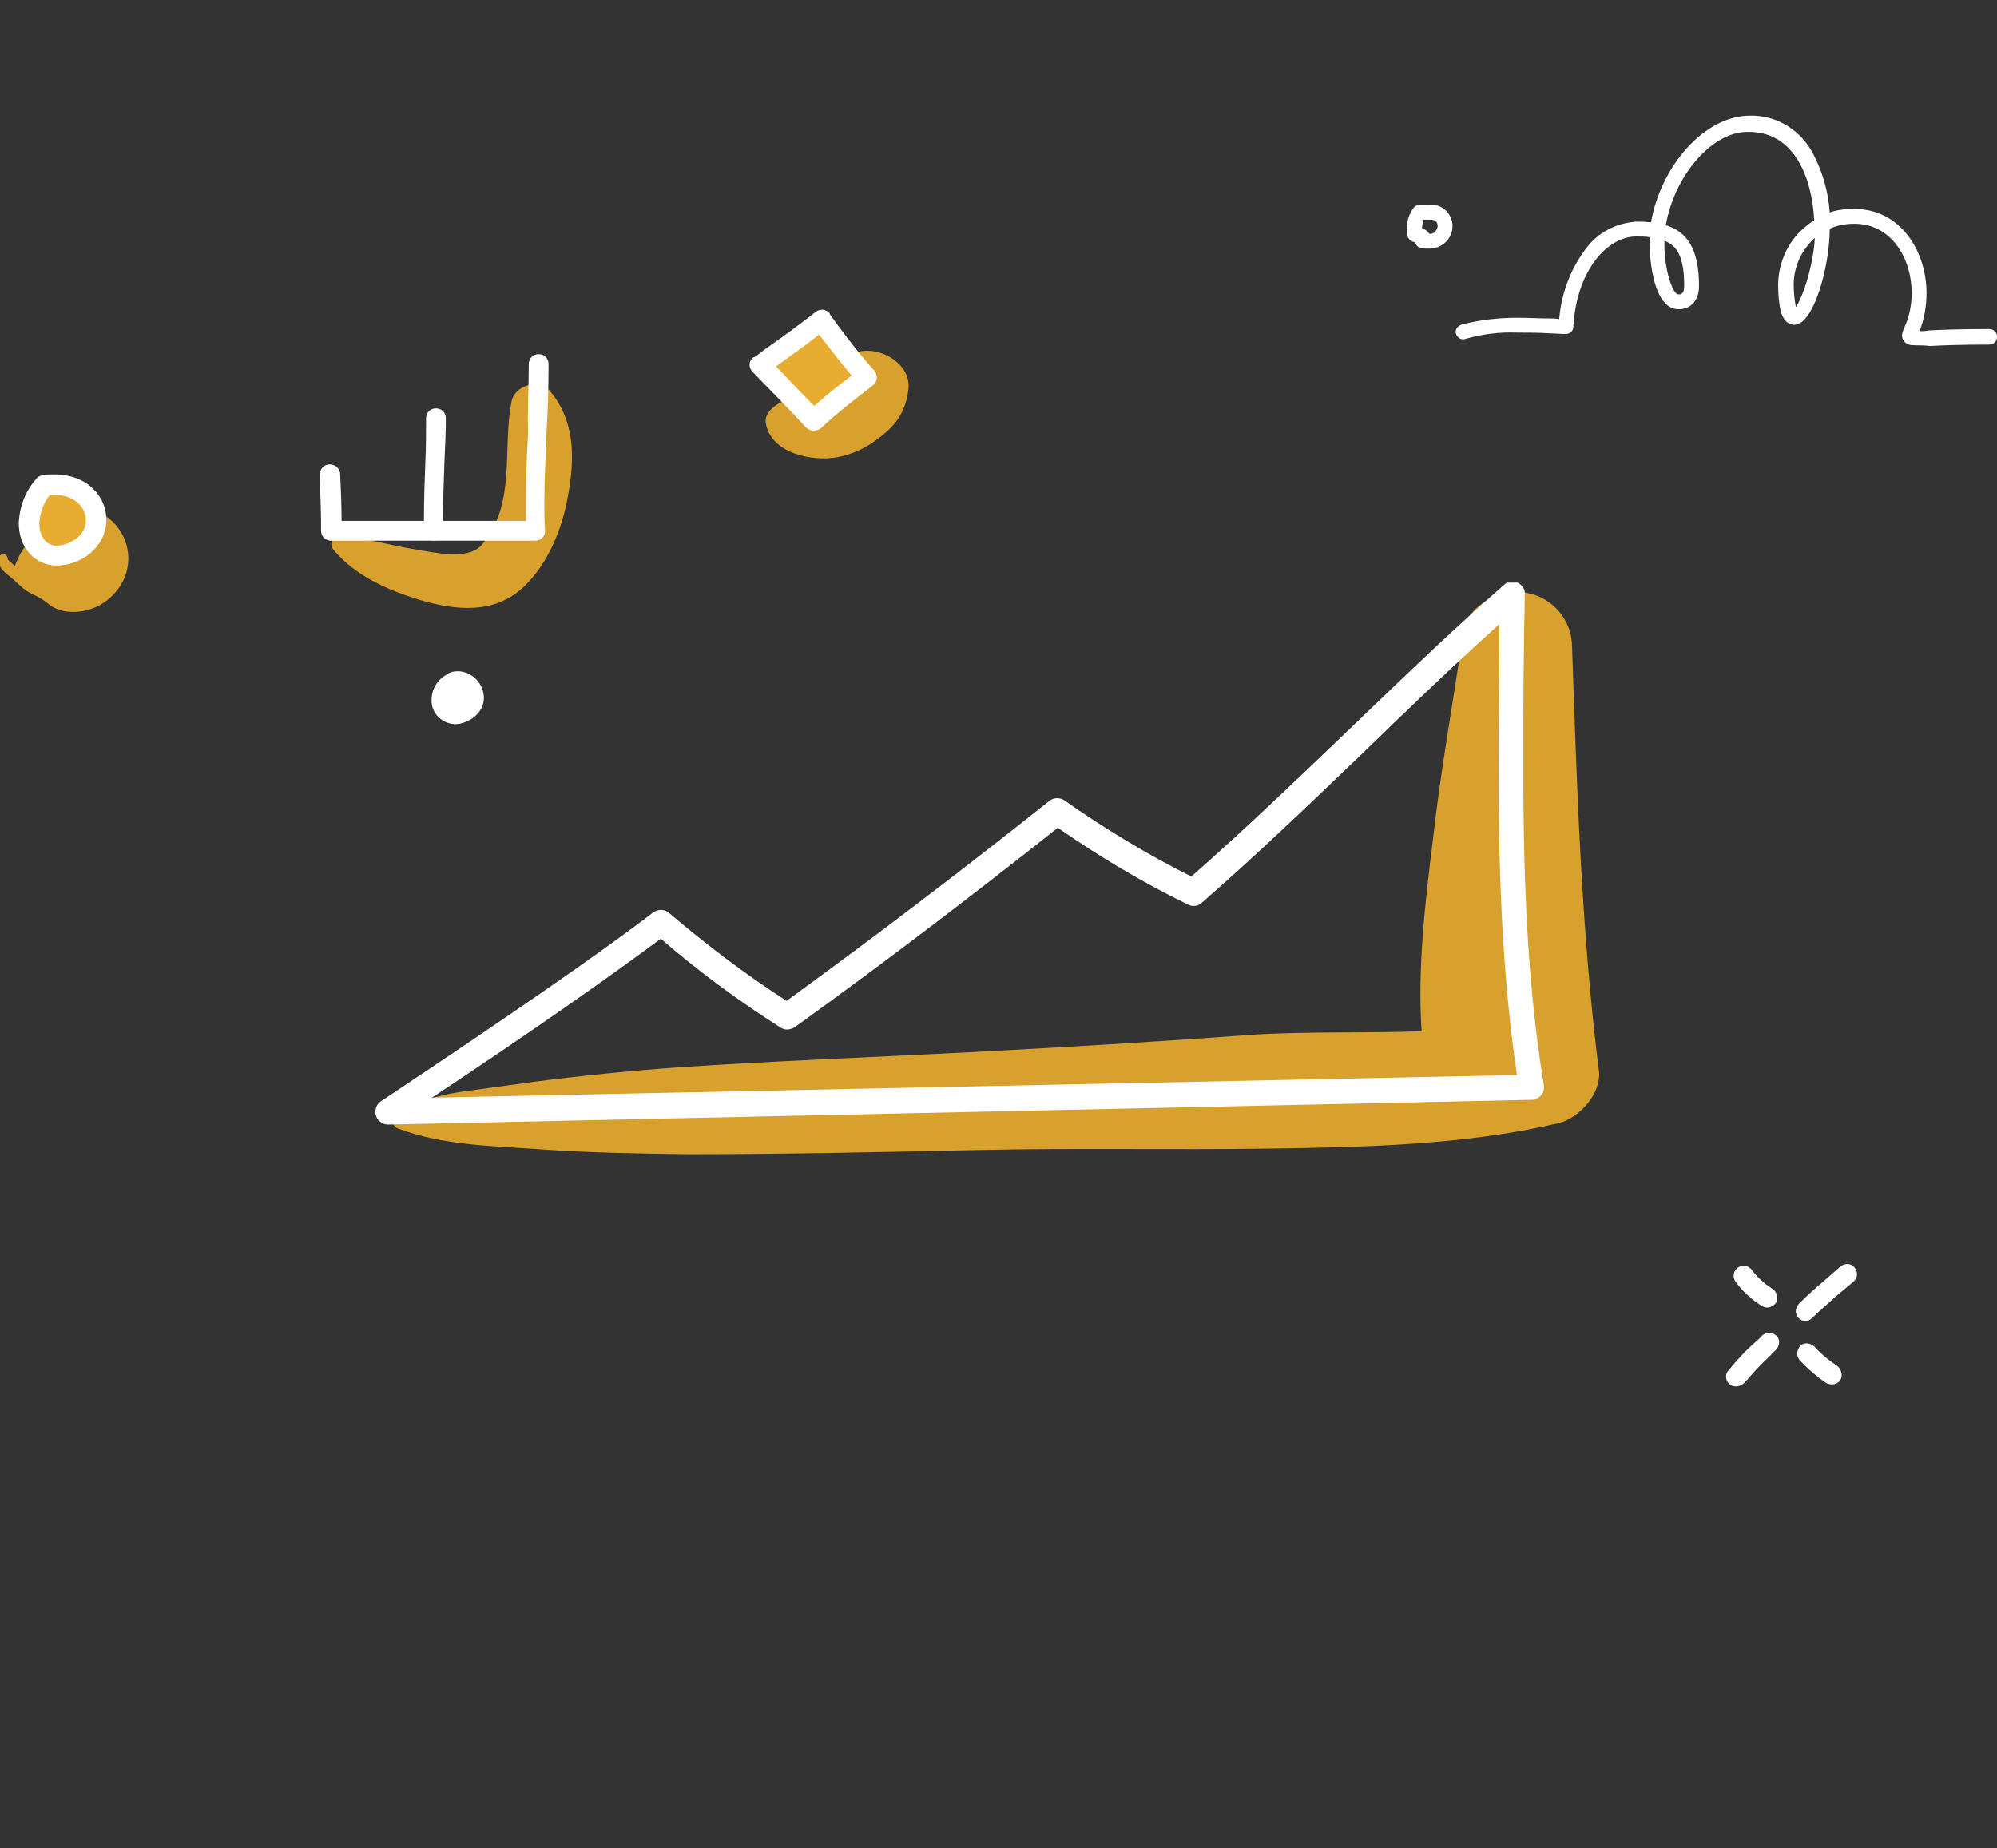 <?xml version="1.0" encoding="UTF-8"?>
<!-- Generator: Adobe Illustrator 26.5.0, SVG Export Plug-In . SVG Version: 6.00 Build 0)  -->
<svg xmlns="http://www.w3.org/2000/svg" xmlns:xlink="http://www.w3.org/1999/xlink" version="1.1" id="Calque_1" x="0px" y="0px" viewBox="0 0 282.7 261.6" style="enable-background:new 0 0 282.7 261.6;" xml:space="preserve">
<rect x="0" y="0" width="282.7" height="261.6" fill="#333333" stroke="none"/>
<style type="text/css">
	.st0{fill:none;}
	.st1{fill:#FFFFFF;}
	.st2{clip-path:url(#SVGID_00000042010495305839055780000002053657089763784631_);}
	.st3{fill:#D8A02C;}
	.st4{clip-path:url(#SVGID_00000044178326781463384340000010248912415903057084_);}
	.st5{fill:#E8AC30;}
</style>
<rect class="st0" width="282.7" height="261.6"></rect>
<g id="Groupe_34404" transform="translate(-1208.396 -58.637)">
	<g id="Groupe_33667" transform="translate(1468.239 257.76)">
		<path id="Tracé_72688" class="st1" d="M-14.1-2.9c-0.8,0-1.4-0.6-1.4-1.4c0-0.3,0.1-0.6,0.3-0.8c1.2-1.5,2.5-2.9,4-4.2    c0.3-0.3,0.6-0.5,0.8-0.8c0.6-0.5,1.4-0.5,2,0s0.5,1.4,0,2c-0.3,0.3-0.6,0.5-0.8,0.8c-1.3,1.2-2.5,2.5-3.6,3.8    C-13.2-3.1-13.6-2.9-14.1-2.9z"></path>
	</g>
	<g id="Groupe_33668" transform="translate(1478.117 248)">
		<path id="Tracé_72689" class="st1" d="M-14.1-2.4c-0.8,0-1.4-0.6-1.4-1.4c0-0.4,0.2-0.7,0.4-1C-14-5.9-12.8-7-11.6-8    c0.8-0.7,1.6-1.4,2.4-2.1c0.6-0.5,1.5-0.5,2,0.1c0.5,0.6,0.5,1.5-0.1,2C-8.1-7.3-9-6.6-9.8-5.9c-1.1,1-2.3,2-3.3,3    C-13.4-2.6-13.7-2.4-14.1-2.4z"></path>
	</g>
	<g id="Groupe_33669" transform="translate(1469.336 248.301)">
		<path id="Tracé_72690" class="st1" d="M-10.8-4.6c-0.2,0-0.5-0.1-0.7-0.2c-1.4-0.9-2.7-2-3.7-3.4c-0.5-0.6-0.4-1.5,0.2-2    s1.5-0.4,2,0.2c0.8,1.1,1.8,2,2.9,2.7C-9.4-6.9-9.2-6-9.5-5.3C-9.8-4.9-10.3-4.6-10.8-4.6L-10.8-4.6z"></path>
	</g>
	<g id="Groupe_33670" transform="translate(1478.299 259.28)">
		<path id="Tracé_72691" class="st1" d="M-10.6-4.7c-0.3,0-0.6-0.1-0.8-0.2c-1.3-0.9-2.6-2-3.7-3.2c-0.5-0.5-0.5-1.4,0-2    s1.4-0.5,2,0c1,1.1,2.1,2,3.3,2.8C-9.2-6.8-9-5.9-9.4-5.3C-9.7-4.9-10.1-4.7-10.6-4.7L-10.6-4.7z"></path>
	</g>
</g>
<g id="Groupe_34405" transform="translate(221.521 26.871)">
	<path id="Tracé_73783" class="st1" d="M49.8,22c-1,0-1.4-0.1-1.8-0.6c-0.5-0.7-0.2-1.3,0.1-2c0.7-1.5,1-3.2,1-4.8   c0-4.8-2.8-9.8-8.1-9.8c-1.2,0-2.4,0.2-3.5,0.7c0,5.4-2.3,13.6-5,13.6c-0.5,0-1.4-0.2-1.9-1.8c-0.3-1.2-0.4-2.5-0.4-3.8   c0-2.7,1-5.3,2.8-7.3c0.7-0.7,1.5-1.4,2.3-1.9c-0.3-6-2.8-12.5-9.2-12.5C20.9-8.4,15.5-2,14.3,5c2.9,0.9,4.7,3.2,4.7,8.6   c0,2-1.1,3.3-2.9,3.3c-4,0-4.1-8.9-4.1-9c0-0.4,0-0.8,0-1.2c-0.6-0.1-1.2-0.1-1.9-0.1c-3.9,0-8.4,4.5-8.9,12.8c0,0.6-0.5,1-1.1,1   c-0.8,0-1.6-0.1-2.4-0.1c-1.4-0.1-2.9-0.1-4.4-0.1c-2.5-0.1-5,0.2-7.4,0.9c-0.6,0.2-1.1-0.2-1.3-0.7c-0.2-0.6,0.2-1.1,0.7-1.3   c2.6-0.7,5.3-1,8-1c1.5,0,3,0.1,4.5,0.1c0.5,0,0.9,0,1.4,0.1c0.3-3.6,1.6-7.1,3.8-10c1.7-2.3,4.3-3.6,7.1-3.8c0.7,0,1.4,0,2.1,0.1   c1.4-8,7.6-15.1,14-15.1c3.8-0.1,7.3,2.1,9,5.5c1.3,2.5,2.1,5.3,2.3,8.2c1.1-0.4,2.3-0.5,3.5-0.5c6.6,0,10.2,6.1,10.2,11.9   c0,1.8-0.3,3.7-1,5.4c0.4,0,0.8,0,1.3-0.1c1.8-0.1,4.4-0.2,8.6-0.2c0.6,0,1.1,0.5,1.1,1.1c0,0.6-0.5,1.1-1.1,1.1   c-4.1,0-6.7,0.1-8.4,0.2C50.9,22,50.3,22,49.8,22z M35.4,6.8c-1.9,1.7-3,4.1-3,6.6c0,1.1,0.1,2.1,0.3,3.2   C33.6,15.3,35.1,11.2,35.4,6.8z M14.1,7.2c0,0.2,0,0.5,0,0.7c0,3.2,1.1,6.9,2,6.9c0.3,0,0.8,0,0.8-1.2C16.9,9.7,16,7.9,14.1,7.2   L14.1,7.2z"></path>
</g>
<g id="Groupe_34406" transform="translate(214.717 39.488)">
	<path id="Tracé_73784" class="st1" d="M-12.2-4.3c-1.2,0-1.6,0-2-0.5c-0.1-0.1-0.1-0.2-0.2-0.4c-0.7-0.1-1.2-0.7-1.1-1.4   c-0.2-1.3,0.2-2.6,1-3.6c0.2-0.2,0.5-0.3,0.7-0.3c0.2,0,0.4,0,0.6,0c0.3,0,0.5,0,0.8,0c1.6-0.2,3.1,1,3.3,2.7c0,0.2,0,0.3,0,0.5   C-9.2-5.7-10.5-4.4-12.2-4.3z M-12.4-6.4h0.2c0.7,0,1-0.9,1-1c0-0.5-0.1-1-1.1-1c-0.2,0-0.4,0-0.7,0l-0.2,0   c-0.1,0.4-0.2,0.8-0.2,1.2C-13-7-12.6-6.8-12.4-6.4L-12.4-6.4z M-11.2-7.3L-11.2-7.3z"></path>
</g>
<g id="Groupe_34407" transform="translate(68.645 92.957)">
	<g id="Groupe_34401">
		<g>
			<defs>
				<rect id="SVGID_1_" x="-15.5" y="-10.5" width="173.2" height="80.9"></rect>
			</defs>
			<clipPath id="SVGID_00000090984897873747173630000006286955702955317664_">
				<use xlink:href="#SVGID_1_" style="overflow:visible;"></use>
			</clipPath>
			<g id="Groupe_34400" style="clip-path:url(#SVGID_00000090984897873747173630000006286955702955317664_);">
				<path id="Tracé_241029" class="st3" d="M157.7,58.6c-2.5-19.9-3.1-39.9-3.8-60c0-3.9-2.9-7.2-6.8-7.7c-3.4-0.4-8,1.7-8.6,5.6      c-1.4,9.8-3.2,19.5-4.3,29.4c-1.1,8.9-2.2,18.2-1.6,27.1c-8,0.3-16.1,0-24.1,0.5C95,54.5,81.5,55.3,68,56s-27,1.2-40.5,2.1      c-7,0.5-14,1.2-20.9,2.1l-10.2,1.4c-3.1,0.5-6.1,1.4-8.9,2.7c-1.2,0.5-0.7,2.2,0.3,2.5c6.5,2.4,13.2,2.4,20,2.9      c7,0.5,13.9,0.6,20.9,0.7c13.7,0,27.5-0.3,41.2-0.6s27.5,0,41.2-0.2c13.5-0.2,27.7-0.5,40.9-3.6      C154.9,65.3,158.1,61.8,157.7,58.6"></path>
			</g>
		</g>
	</g>
	<g id="Groupe_34403-2">
		<g>
			<defs>
				<rect id="SVGID_00000100380889979023658320000007478608776549862293_" x="-15.5" y="-10.5" width="173.2" height="80.9"></rect>
			</defs>
			<clipPath id="SVGID_00000114055756462140854360000000606023451559988127_">
				<use xlink:href="#SVGID_00000100380889979023658320000007478608776549862293_" style="overflow:visible;"></use>
			</clipPath>
			<g id="Groupe_34402-2" style="clip-path:url(#SVGID_00000114055756462140854360000000606023451559988127_);">
				<path id="Tracé_241030" class="st1" d="M-13.7,66.2c-1,0-1.8-0.8-1.8-1.8c0-0.6,0.3-1.2,0.8-1.5C2.7,51.3,15.7,42.4,23.8,36.2      c0.7-0.5,1.6-0.5,2.2,0c5.3,4.5,10.8,8.7,16.7,12.5c12.8-9.3,25-18.6,37.2-28.3c0.6-0.5,1.5-0.5,2.1-0.1c5.7,4,11.8,7.7,18,10.8      c7.4-6.5,14.7-13.5,21.7-20.2c7.3-7,14.8-14.3,22.6-21.1c0.7-0.7,1.9-0.6,2.5,0.2c0.3,0.3,0.5,0.8,0.4,1.2      c0,2.3-0.1,4.6-0.1,6.9c-0.1,5.7-0.1,11.6-0.1,17.5c0,12.7,0.3,29.3,2.9,45c0.2,1-0.5,1.9-1.5,2.1c-0.1,0-0.2,0-0.3,0      L-13.7,66.2L-13.7,66.2 M24.9,39.9C17.5,45.4,6.7,53-7.5,62.4l153.6-3.2c-2.3-15.4-2.6-31.3-2.6-43.5c0-5.9,0.1-11.8,0.1-17.5      c0-0.9,0-1.9,0-2.8c-6.6,5.9-13.1,12.2-19.4,18.3c-7.3,7-14.9,14.3-22.7,21.1c-0.5,0.5-1.3,0.6-1.9,0.3      c-6.4-3.1-12.6-6.8-18.5-10.9C69,33.8,56.8,43.1,43.9,52.4c-0.6,0.4-1.4,0.5-2,0.1C35.9,48.7,30.2,44.5,24.9,39.9"></path>
			</g>
		</g>
	</g>
</g>
<path id="Tracé_295401" class="st3" d="M17.9,77.1c-0.7-2.5-2.7-4.4-5.1-5.1c-2.8-0.8-7,0.5-8.3,3.4c-0.3,0.7-0.6,1.3-1,2  c-0.6,0.8-1,1.7-1.4,2.7l-1-0.9c0.1-0.8-1.1-1.1-1.2-0.3c-0.2,1.4,0.5,1.9,1.5,2.7s1.8,1.8,3,2.4c0.9,0.4,1.8,0.9,2.6,1.6  c2.3,1.7,6,1.1,8.1-0.6C17.7,83,18.7,80,17.9,77.1z"></path>
<path id="Tracé_295402" class="st3" d="M77.9,55.4c-1.5-1.9-5.1-0.9-5.5,1.5c-1.3,6.7,0.7,14.3-4.1,20.1c-1.9,2.4-6.7,1.2-9.3,0.8  c-3.7-0.6-7.2-1.6-10.9-2.1c-1.2-0.1-1.5,1.4-0.9,2.1c3.1,3.7,7.6,5.7,12.2,7.1c5.1,1.5,10.5,2.1,14.7-1.8c3.5-3.3,5.5-8.3,6.3-12.9  C81.4,64.8,81.4,59.6,77.9,55.4z"></path>
<path id="Tracé_295403" class="st3" d="M120.1,50.4c-1.2,1-2.3,2.1-3.2,3.4c-0.8,0.8-1.8,1.5-2.9,1.9c-0.4,0.3-0.9,0.6-1.4,0.8  c-0.5,0.2-1.2,0.1-1.7,0.3c-1.1,0.4-2.7,1.6-2.5,3c0.6,4.3,6.5,5.6,10.2,4.9c2-0.4,3.8-1.2,5.4-2.4c2.7-1.9,4.2-3.9,4.6-7.2  C129.1,51.1,123.4,48.2,120.1,50.4z"></path>
<path id="Tracé_295404" class="st1" d="M64.9,95c2,0.1,3.6,1.8,3.6,3.8c0,2.2-2.3,3.7-4.1,3.7c-1.9-0.1-3.4-1.6-3.3-3.5  c0-1.4,0.8-2.8,2.1-3.5C63.7,95.1,64.3,95,64.9,95z"></path>
<path id="Tracé_295405" class="st5" d="M116.3,45.2c2,2.8,4.1,5.5,6.4,8.1c-2.6,2-5.2,4-7.5,6.2c-1.9-2-4.3-4.6-7.5-7.9  C110.1,49.8,113.5,47.5,116.3,45.2z"></path>
<path id="Tracé_295406" class="st5" d="M7.6,68.6c3.9,0,5.9,2.5,5.9,5c0,3.2-3.1,5-5.5,5c-2.4,0-4-2-4-4.6c0.1-2,0.8-3.9,2.2-5.3  C6.7,68.6,7.2,68.6,7.6,68.6z"></path>
<g id="Groupe_34408" transform="translate(18.158 77.643)">
	<path id="Tracé_72610" class="st1" d="M-10.1,2.4c-3.1,0-5.4-2.5-5.4-6c0.1-2.3,0.9-4.5,2.5-6.3c0.2-0.3,0.5-0.4,0.9-0.5   c0.5-0.1,1.1-0.1,1.6-0.1c4.8,0,7.4,3.2,7.4,6.4C-3.1-0.2-6.7,2.4-10.1,2.4z M-11.1-7.6c-0.9,1.1-1.4,2.5-1.5,4   c0,1.6,0.8,3.2,2.5,3.2C-8.4-0.5-6-1.7-6-4c0-1.7-1.4-3.6-4.5-3.6C-10.7-7.6-10.9-7.6-11.1-7.6L-11.1-7.6z"></path>
</g>
<g id="Groupe_34409" transform="translate(60.656 60.523)">
	<path id="Tracé_72681" class="st1" d="M15.2,16h-29c-0.8,0-1.4-0.6-1.4-1.4c0-2.7-0.1-5.4-0.2-7.9c0-0.8,0.6-1.5,1.4-1.5   s1.5,0.6,1.5,1.4l0,0c0.1,2.1,0.2,4.3,0.2,6.6h26.1c0-0.8,0-1.7,0-2.5c0-3.3,0.1-6.6,0.3-9.8C14-2.5,14.2-5.8,14.2-9   c0-0.8,0.6-1.4,1.4-1.4c0.8,0,1.4,0.6,1.4,1.4c0,3.3-0.1,6.6-0.3,9.9c-0.1,3.2-0.3,6.5-0.3,9.7c0,1.4,0,2.7,0.1,3.9   C16.6,15.3,16,15.9,15.2,16C15.2,16,15.2,16,15.2,16L15.2,16z"></path>
</g>
<g id="Groupe_34410" transform="translate(75.416 68.201)">
	<path id="Tracé_72682" class="st1" d="M-14,8.3c-0.8,0-1.4-0.6-1.4-1.4c0-0.5,0-1,0-1.5c0-2.8,0.1-5.7,0.2-8.2   c0.1-2.2,0.1-4.3,0.1-6.1V-9c0-0.8,0.6-1.4,1.4-1.4c0.8,0,1.4,0.6,1.4,1.4l0,0v0.1c0,1.8-0.1,3.9-0.2,6.1c-0.1,2.7-0.2,5.4-0.2,8.1   c0,0.5,0,1,0,1.5C-12.6,7.6-13.2,8.3-14,8.3C-14,8.3-14,8.3-14,8.3L-14,8.3z"></path>
</g>
<g id="Groupe_34411" transform="translate(121.658 54.254)">
	<path id="Tracé_72683" class="st1" d="M-6.5,6.7c-0.4,0-0.8-0.2-1.1-0.5c-2-2.2-4.6-4.8-7.5-7.8c-0.6-0.6-0.6-1.5,0-2   c0.1-0.1,0.1-0.1,0.2-0.1c0.5-0.3,1-0.7,1.5-1.1c2.3-1.6,4.9-3.5,7.2-5.3c0.6-0.5,1.5-0.4,2,0.2c0,0,0,0,0,0.1c2,2.8,4,5.4,6.3,8   c0.5,0.6,0.5,1.5-0.1,2c0,0-0.1,0-0.1,0.1c-2.7,2.1-5.2,4-7.4,6.1C-5.8,6.6-6.2,6.7-6.5,6.7z M-11.8-2.4c2,2.1,3.8,4,5.4,5.6   C-4.8,1.8-3,0.3-1.1-1.1c-1.7-2-3.3-4.1-4.6-5.8c-2,1.6-4.2,3.1-6.1,4.5L-11.8-2.4z"></path>
</g>
</svg>
